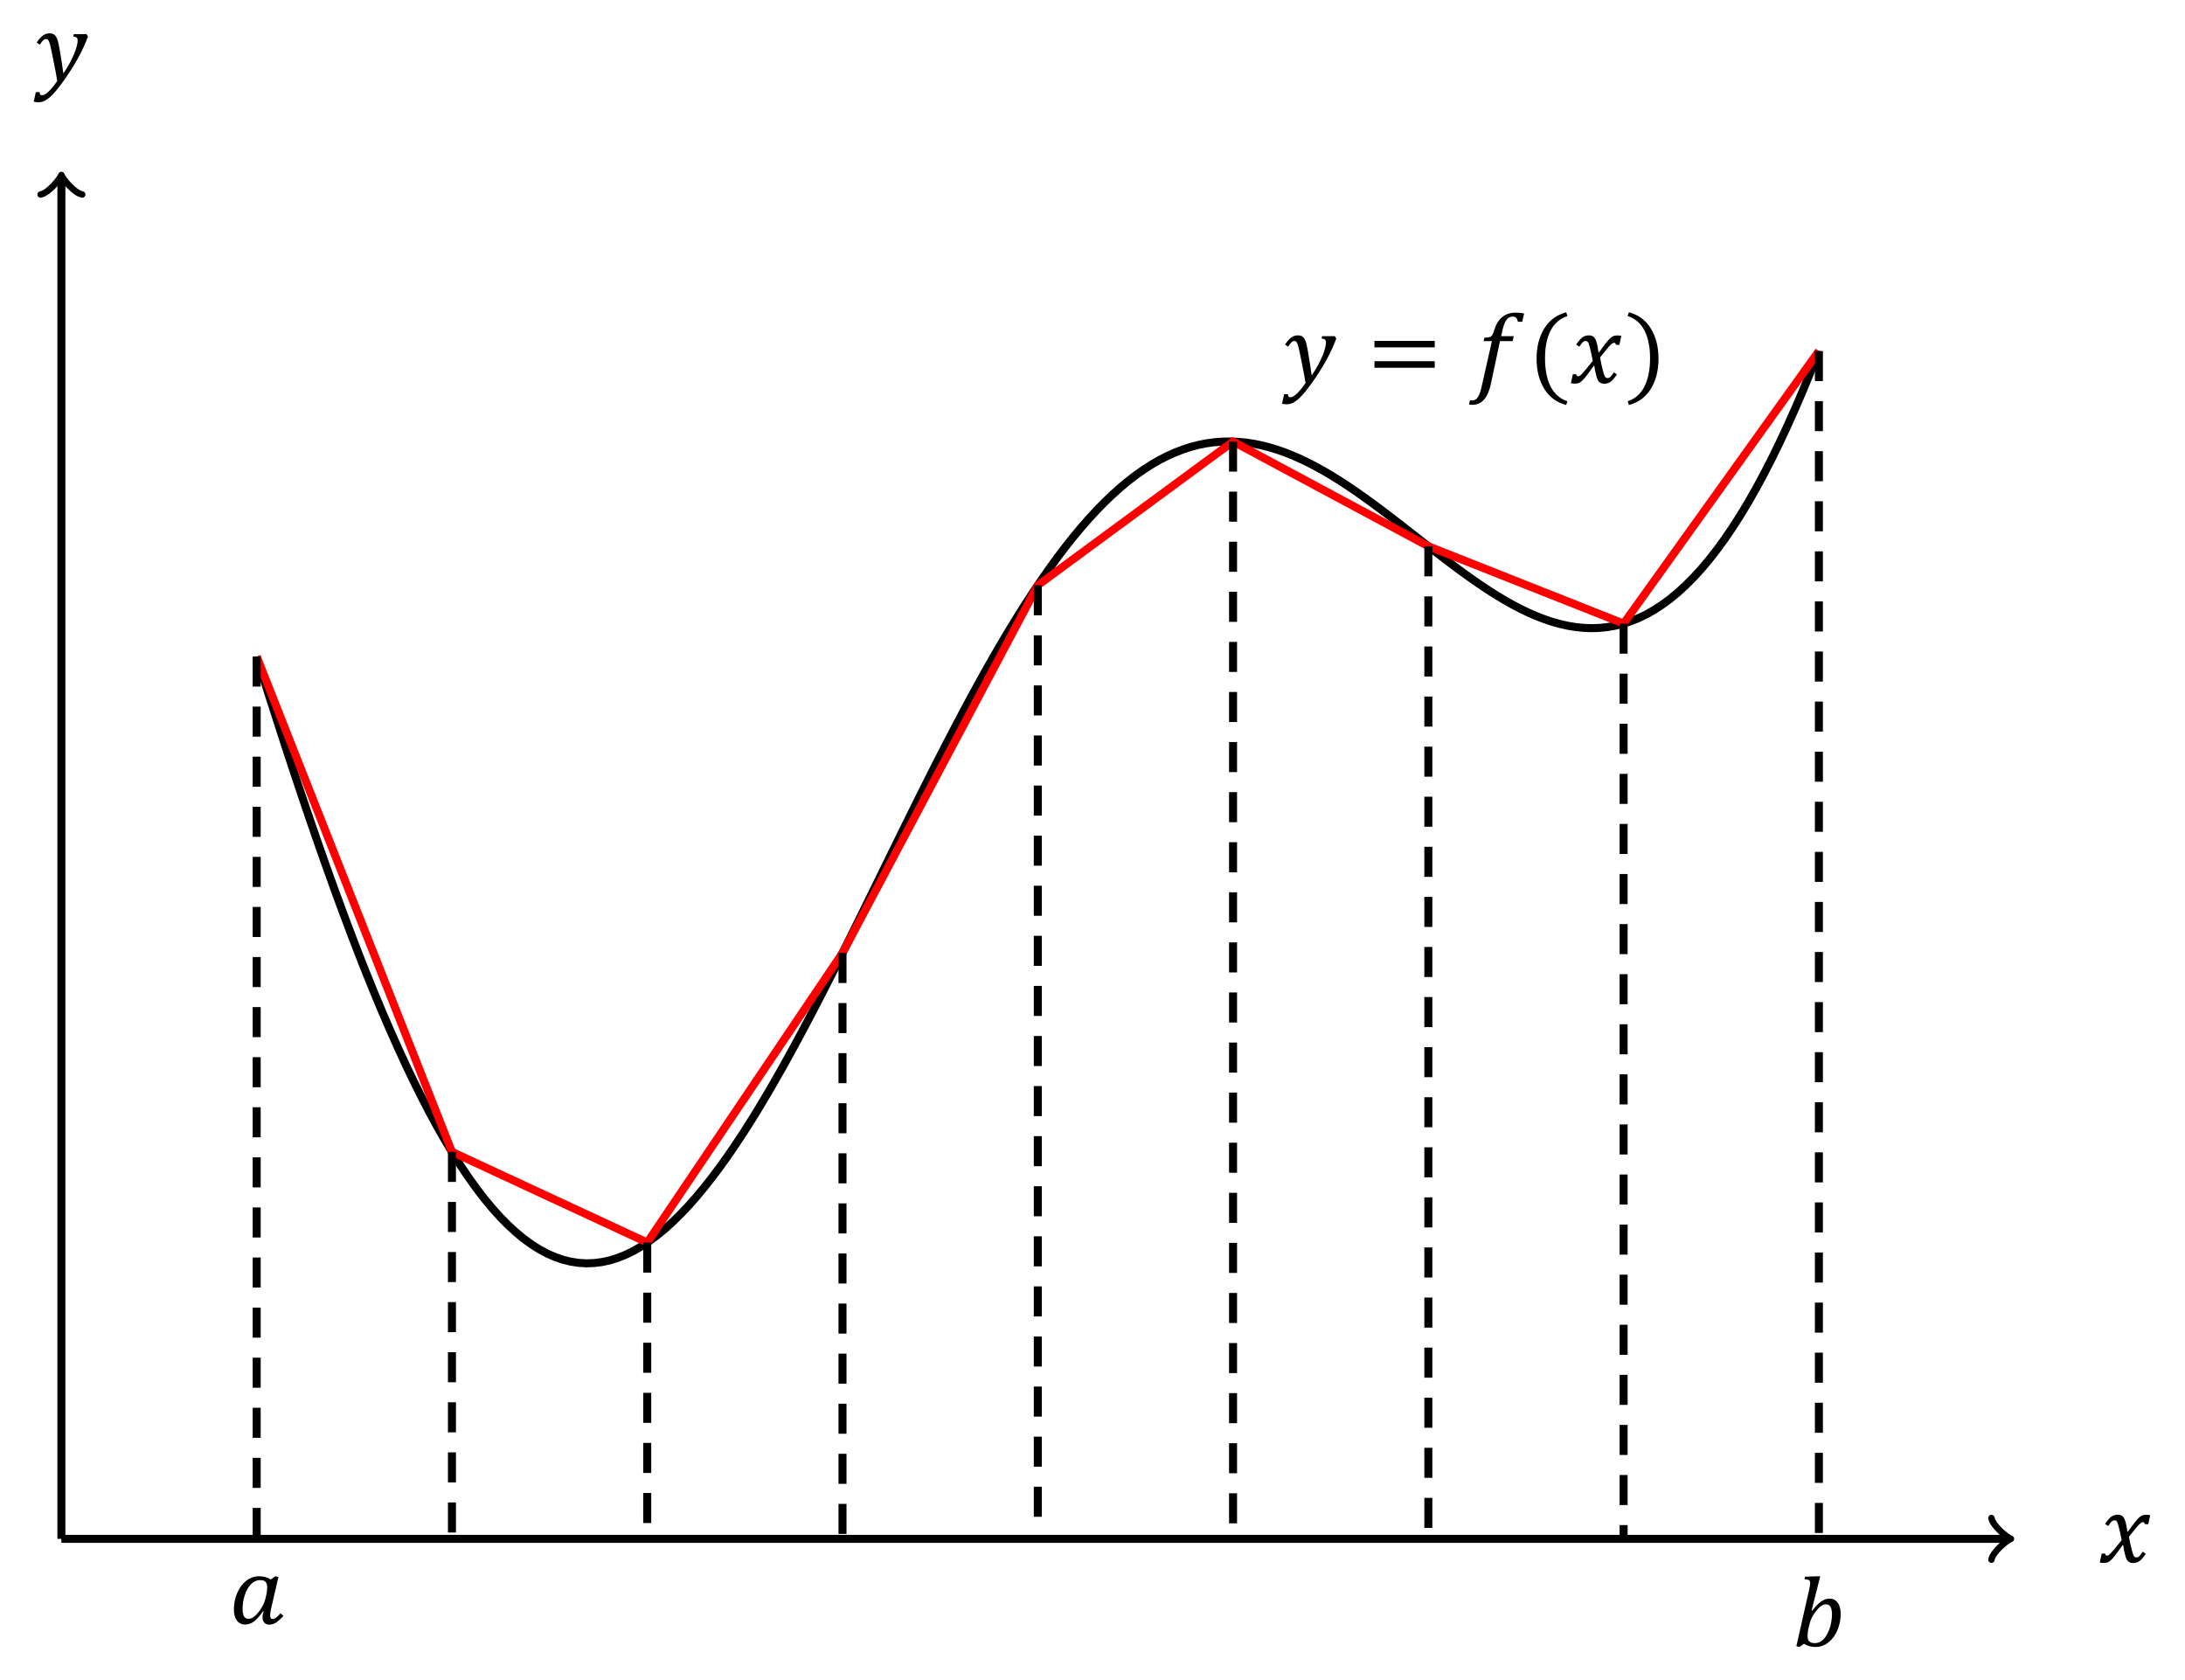 <?xml version="1.0" encoding="UTF-8"?>
<svg xmlns="http://www.w3.org/2000/svg" xmlns:xlink="http://www.w3.org/1999/xlink" width="380.41pt" height="292.516pt" viewBox="0 0 380.41 292.516" version="1.1">
<defs>
<g>
<symbol overflow="visible" id="glyph0-0">
<path style="stroke:none;" d="M 4.828 -4.141 L 4.828 -4.328 C 4.828 -4.453 4.832 -4.566 4.844 -4.672 C 4.863 -4.785 4.906 -4.898 4.969 -5.016 C 5.031 -5.129 5.117 -5.258 5.234 -5.406 C 5.359 -5.562 5.523 -5.754 5.734 -5.984 C 5.859 -6.117 5.973 -6.254 6.078 -6.391 C 6.191 -6.523 6.285 -6.664 6.359 -6.812 C 6.441 -6.957 6.504 -7.109 6.547 -7.266 C 6.586 -7.43 6.609 -7.613 6.609 -7.812 C 6.609 -8.238 6.516 -8.566 6.328 -8.797 C 6.141 -9.023 5.875 -9.141 5.531 -9.141 C 5.344 -9.141 5.18 -9.109 5.047 -9.047 C 4.91 -8.992 4.789 -8.914 4.688 -8.812 C 4.582 -8.719 4.492 -8.598 4.422 -8.453 C 4.359 -8.305 4.301 -8.148 4.25 -7.984 L 3.438 -7.984 L 3.438 -9.094 C 3.77 -9.258 4.129 -9.406 4.516 -9.531 C 4.91 -9.664 5.297 -9.734 5.672 -9.734 C 6.078 -9.734 6.422 -9.691 6.703 -9.609 C 6.984 -9.535 7.207 -9.426 7.375 -9.281 C 7.551 -9.133 7.68 -8.961 7.766 -8.766 C 7.848 -8.566 7.891 -8.348 7.891 -8.109 C 7.891 -7.898 7.863 -7.707 7.812 -7.531 C 7.77 -7.352 7.695 -7.176 7.594 -7 C 7.5 -6.832 7.363 -6.645 7.188 -6.438 C 7.02 -6.238 6.812 -6.016 6.562 -5.766 C 6.383 -5.578 6.238 -5.422 6.125 -5.297 C 6.02 -5.172 5.938 -5.051 5.875 -4.938 C 5.82 -4.832 5.785 -4.723 5.766 -4.609 C 5.742 -4.492 5.734 -4.359 5.734 -4.203 L 5.734 -4.141 Z M 5.891 -3.203 L 5.891 -1.844 L 4.656 -1.844 L 4.656 -3.203 Z M 8.984 -0.797 L 8.984 -10.828 L 2.5 -10.828 L 2.5 -0.797 Z M 9.859 -11.609 L 9.859 0 L 1.625 0 L 1.625 -11.609 Z M 9.859 -11.609 "/>
</symbol>
<symbol overflow="visible" id="glyph0-1">
<path style="stroke:none;" d="M 4.156 0.016 C 4 -0.973 3.773 -2.172 3.484 -3.578 C 3.191 -5.078 2.992 -6.004 2.891 -6.359 C 2.773 -6.785 2.648 -7.062 2.516 -7.188 C 2.441 -7.258 2.344 -7.297 2.219 -7.297 C 2.039 -7.297 1.867 -7.223 1.703 -7.078 C 1.547 -6.93 1.352 -6.676 1.125 -6.312 L 0.578 -6.672 C 0.961 -7.254 1.328 -7.664 1.672 -7.906 C 2.016 -8.156 2.395 -8.281 2.812 -8.281 C 3.039 -8.281 3.238 -8.25 3.406 -8.188 C 3.52 -8.133 3.633 -8.055 3.75 -7.953 C 3.863 -7.848 3.961 -7.703 4.047 -7.516 C 4.141 -7.328 4.219 -7.117 4.281 -6.891 C 4.344 -6.66 4.414 -6.328 4.5 -5.891 C 4.633 -5.148 4.766 -4.375 4.891 -3.562 C 5.016 -2.758 5.125 -2.008 5.219 -1.312 C 5.77 -2.113 6.234 -2.895 6.609 -3.656 C 6.992 -4.414 7.27 -5.078 7.438 -5.641 C 7.613 -6.203 7.703 -6.656 7.703 -7 C 7.703 -7.27 7.645 -7.453 7.531 -7.547 C 7.414 -7.648 7.223 -7.707 6.953 -7.719 L 7.031 -8.141 L 9.266 -8.141 L 9.5 -7.719 C 9.07 -6.531 8.488 -5.266 7.75 -3.922 C 7.02 -2.609 6.188 -1.297 5.25 0.016 C 4.352 1.254 3.609 2.148 3.016 2.703 C 2.598 3.086 2.195 3.363 1.812 3.531 C 1.508 3.656 1.18 3.719 0.828 3.719 C 0.711 3.719 0.578 3.707 0.422 3.688 C 0.266 3.664 0.145 3.641 0.062 3.609 L 0.422 1.953 L 1.094 1.953 C 1.094 2.316 1.219 2.5 1.469 2.5 C 1.801 2.5 2.188 2.289 2.625 1.875 C 3.062 1.469 3.57 0.848 4.156 0.016 Z M 4.156 0.016 "/>
</symbol>
<symbol overflow="visible" id="glyph0-2">
<path style="stroke:none;" d="M 1.266 -6.188 L 1.266 -7.312 L 11.766 -7.312 L 11.766 -6.188 Z M 1.266 -2.641 L 1.266 -3.781 L 11.766 -3.781 L 11.766 -2.641 Z M 12.109 -4.984 Z M 12.109 -4.984 "/>
</symbol>
<symbol overflow="visible" id="glyph0-3">
<path style="stroke:none;" d="M 3.672 0.141 C 3.41 1.379 3.008 2.301 2.469 2.906 C 1.926 3.508 1.25 3.812 0.438 3.812 C 0.195 3.812 0.008 3.797 -0.125 3.766 L 0.016 3.016 C 0.078 3.035 0.211 3.047 0.422 3.047 C 0.672 3.047 0.883 2.977 1.062 2.844 C 1.25 2.707 1.422 2.477 1.578 2.156 C 1.734 1.832 1.879 1.383 2.016 0.812 L 3.844 -7.281 L 2.406 -7.281 L 2.531 -7.875 C 2.906 -7.895 3.176 -7.922 3.344 -7.953 C 3.52 -7.992 3.648 -8.055 3.734 -8.141 C 3.828 -8.223 3.906 -8.328 3.969 -8.453 C 4.039 -8.578 4.129 -8.812 4.234 -9.156 C 4.535 -10.176 5 -10.941 5.625 -11.453 C 6.25 -11.973 7.047 -12.234 8.016 -12.234 C 8.578 -12.234 9.055 -12.188 9.453 -12.094 L 9.125 -10.641 L 8.375 -10.641 C 8.301 -10.961 8.195 -11.191 8.062 -11.328 C 7.938 -11.473 7.75 -11.547 7.5 -11.547 C 7.176 -11.547 6.898 -11.457 6.672 -11.281 C 6.453 -11.102 6.258 -10.836 6.094 -10.484 C 5.938 -10.141 5.789 -9.664 5.656 -9.062 L 5.453 -8.141 L 7.641 -8.141 L 7.453 -7.281 L 5.25 -7.281 Z M 3.672 0.141 "/>
</symbol>
<symbol overflow="visible" id="glyph0-4">
<path style="stroke:none;" d="M 3 -4.312 C 3 -2.32 3.316 -0.688 3.953 0.594 C 4.598 1.883 5.578 2.75 6.891 3.188 L 6.688 3.844 C 5.02 3.406 3.742 2.461 2.859 1.016 C 1.973 -0.422 1.531 -2.164 1.531 -4.219 C 1.531 -6.27 1.973 -8.02 2.859 -9.469 C 3.754 -10.914 5.031 -11.859 6.688 -12.297 L 6.906 -11.641 C 5.582 -11.203 4.598 -10.348 3.953 -9.078 C 3.316 -7.816 3 -6.227 3 -4.312 Z M 3 -4.312 "/>
</symbol>
<symbol overflow="visible" id="glyph0-5">
<path style="stroke:none;" d="M 4.062 -3.844 C 3.977 -4.289 3.891 -4.723 3.797 -5.141 C 3.703 -5.555 3.609 -5.941 3.516 -6.297 C 3.422 -6.66 3.344 -6.895 3.281 -7 C 3.219 -7.113 3.148 -7.191 3.078 -7.234 C 3.004 -7.273 2.914 -7.297 2.812 -7.297 C 2.688 -7.297 2.578 -7.27 2.484 -7.219 C 2.391 -7.164 2.285 -7.07 2.172 -6.938 C 2.055 -6.801 1.906 -6.594 1.719 -6.312 L 1.172 -6.672 C 1.523 -7.211 1.863 -7.613 2.188 -7.875 C 2.52 -8.145 2.91 -8.281 3.359 -8.281 C 3.535 -8.281 3.691 -8.258 3.828 -8.219 C 3.961 -8.188 4.078 -8.129 4.172 -8.047 C 4.273 -7.961 4.367 -7.852 4.453 -7.719 C 4.535 -7.594 4.613 -7.414 4.688 -7.188 C 4.758 -6.969 4.828 -6.691 4.891 -6.359 C 4.953 -6.023 5.008 -5.68 5.062 -5.328 L 5.156 -5.328 C 5.695 -6.086 6.109 -6.645 6.391 -7 C 6.672 -7.352 6.906 -7.613 7.094 -7.781 C 7.289 -7.957 7.477 -8.082 7.656 -8.156 C 7.832 -8.227 8.07 -8.266 8.375 -8.266 C 8.633 -8.266 8.852 -8.234 9.031 -8.172 L 8.688 -6.625 L 8.094 -6.625 C 8.051 -6.863 7.953 -6.984 7.797 -6.984 C 7.742 -6.984 7.688 -6.973 7.625 -6.953 C 7.57 -6.941 7.504 -6.906 7.422 -6.844 C 7.336 -6.789 7.211 -6.68 7.047 -6.516 C 6.891 -6.348 6.711 -6.145 6.516 -5.906 C 6.316 -5.664 6.113 -5.414 5.906 -5.156 L 5.328 -4.438 C 5.43 -3.895 5.523 -3.422 5.609 -3.016 C 5.703 -2.617 5.785 -2.289 5.859 -2.031 C 5.93 -1.77 5.992 -1.562 6.047 -1.406 C 6.098 -1.25 6.156 -1.129 6.219 -1.047 C 6.281 -0.973 6.344 -0.922 6.406 -0.891 C 6.477 -0.859 6.555 -0.844 6.641 -0.844 C 6.797 -0.844 6.945 -0.898 7.094 -1.016 C 7.238 -1.141 7.445 -1.414 7.719 -1.844 L 8.266 -1.469 C 7.867 -0.883 7.508 -0.469 7.188 -0.219 C 6.863 0.02 6.484 0.141 6.047 0.141 C 5.797 0.141 5.586 0.094 5.422 0 C 5.254 -0.082 5.109 -0.219 4.984 -0.406 C 4.859 -0.602 4.75 -0.906 4.656 -1.312 C 4.477 -2.039 4.367 -2.598 4.328 -2.984 L 4.234 -2.984 C 3.641 -2.141 3.191 -1.531 2.891 -1.156 C 2.598 -0.789 2.359 -0.52 2.172 -0.344 C 1.984 -0.164 1.801 -0.047 1.625 0.016 C 1.445 0.086 1.207 0.125 0.906 0.125 C 0.645 0.125 0.426 0.094 0.25 0.031 L 0.594 -1.516 L 1.188 -1.516 C 1.227 -1.273 1.328 -1.156 1.484 -1.156 C 1.566 -1.156 1.648 -1.176 1.734 -1.219 C 1.828 -1.258 1.953 -1.359 2.109 -1.516 C 2.273 -1.68 2.504 -1.938 2.797 -2.281 C 3.086 -2.633 3.508 -3.156 4.062 -3.844 Z M 4.062 -3.844 "/>
</symbol>
<symbol overflow="visible" id="glyph0-6">
<path style="stroke:none;" d="M 4.234 -4.312 C 4.234 -6.227 3.914 -7.816 3.281 -9.078 C 2.645 -10.348 1.66 -11.203 0.328 -11.641 L 0.547 -12.297 C 2.211 -11.859 3.488 -10.914 4.375 -9.469 C 5.258 -8.02 5.703 -6.27 5.703 -4.219 C 5.703 -2.164 5.258 -0.422 4.375 1.016 C 3.488 2.461 2.211 3.406 0.547 3.844 L 0.344 3.188 C 1.656 2.75 2.629 1.883 3.266 0.594 C 3.91 -0.688 4.234 -2.32 4.234 -4.312 Z M 4.234 -4.312 "/>
</symbol>
<symbol overflow="visible" id="glyph0-7">
<path style="stroke:none;" d="M 7.312 -7.719 L 8.094 -8.281 L 8.641 -8.141 L 7.391 -2.75 C 7.266 -2.207 7.203 -1.785 7.203 -1.484 C 7.203 -1.266 7.238 -1.102 7.312 -1 C 7.383 -0.895 7.5 -0.844 7.656 -0.844 C 7.832 -0.844 8.016 -0.91 8.203 -1.047 C 8.398 -1.191 8.676 -1.457 9.031 -1.844 L 9.516 -1.375 C 9.004 -0.82 8.566 -0.43 8.203 -0.203 C 7.836 0.023 7.445 0.141 7.031 0.141 C 6.676 0.141 6.395 0.023 6.188 -0.203 C 5.977 -0.441 5.875 -0.754 5.875 -1.141 C 5.875 -1.453 5.941 -1.785 6.078 -2.141 L 5.953 -2.172 C 5.41 -1.379 4.895 -0.797 4.406 -0.422 C 3.914 -0.055 3.398 0.125 2.859 0.125 C 2.234 0.125 1.75 -0.109 1.406 -0.578 C 1.062 -1.047 0.891 -1.707 0.891 -2.562 C 0.891 -3.539 1.082 -4.477 1.469 -5.375 C 1.852 -6.27 2.379 -6.977 3.047 -7.5 C 3.711 -8.02 4.457 -8.281 5.281 -8.281 C 5.656 -8.281 6 -8.238 6.312 -8.156 C 6.633 -8.07 6.969 -7.926 7.312 -7.719 Z M 6.562 -5.188 C 6.613 -5.414 6.645 -5.613 6.656 -5.781 C 6.676 -5.957 6.688 -6.145 6.688 -6.344 C 6.688 -6.781 6.594 -7.098 6.406 -7.297 C 6.219 -7.504 5.898 -7.609 5.453 -7.609 C 4.867 -7.609 4.344 -7.375 3.875 -6.906 C 3.414 -6.438 3.055 -5.805 2.797 -5.016 C 2.535 -4.223 2.406 -3.43 2.406 -2.641 C 2.406 -2.047 2.484 -1.602 2.641 -1.312 C 2.805 -1.02 3.078 -0.875 3.453 -0.875 C 3.828 -0.875 4.191 -1.035 4.547 -1.359 C 4.91 -1.68 5.285 -2.141 5.672 -2.734 C 6.055 -3.336 6.328 -4.031 6.484 -4.812 Z M 6.562 -5.188 "/>
</symbol>
<symbol overflow="visible" id="glyph0-8">
<path style="stroke:none;" d="M 2.109 -0.422 L 1.328 0.141 L 0.781 0 L 2.984 -9.734 C 3.117 -10.305 3.188 -10.723 3.188 -10.984 C 3.188 -11.223 3.113 -11.391 2.969 -11.484 C 2.82 -11.586 2.562 -11.645 2.188 -11.656 L 2.297 -12.094 L 4.438 -12.172 L 4.938 -12.172 L 3.438 -6.219 L 3.547 -6.188 C 4.098 -6.914 4.613 -7.445 5.094 -7.781 C 5.582 -8.113 6.066 -8.281 6.547 -8.281 C 7.16 -8.281 7.641 -8.039 7.984 -7.562 C 8.328 -7.094 8.5 -6.43 8.5 -5.578 C 8.5 -4.641 8.312 -3.719 7.938 -2.812 C 7.562 -1.906 7.035 -1.188 6.359 -0.656 C 5.691 -0.125 4.945 0.141 4.125 0.141 C 3.363 0.141 2.691 -0.047 2.109 -0.422 Z M 2.859 -2.969 C 2.773 -2.562 2.734 -2.176 2.734 -1.812 C 2.734 -1.352 2.832 -1.023 3.031 -0.828 C 3.227 -0.629 3.551 -0.531 4 -0.531 C 4.227 -0.531 4.445 -0.566 4.656 -0.641 C 4.875 -0.723 5.094 -0.852 5.312 -1.031 C 5.531 -1.207 5.734 -1.438 5.922 -1.719 C 6.117 -2.008 6.301 -2.363 6.469 -2.781 C 6.633 -3.207 6.758 -3.66 6.844 -4.141 C 6.938 -4.617 6.984 -5.078 6.984 -5.516 C 6.984 -6.098 6.898 -6.535 6.734 -6.828 C 6.566 -7.129 6.301 -7.281 5.938 -7.281 C 5.664 -7.281 5.395 -7.191 5.125 -7.016 C 4.863 -6.848 4.57 -6.562 4.25 -6.156 C 3.926 -5.758 3.66 -5.348 3.453 -4.922 C 3.254 -4.504 3.082 -3.973 2.938 -3.328 Z M 2.859 -2.969 "/>
</symbol>
</g>
</defs>
<g id="surface1">
<path style="fill:none;stroke-width:0.797;stroke-linecap:butt;stroke-linejoin:miter;stroke:rgb(0%,0%,0%);stroke-opacity:1;stroke-miterlimit:10;" d="M -0.001 -0 L 193.566 -0 " transform="matrix(1.75,0,0,-1.75,10.689,267.887)"/>
<path style="fill:none;stroke-width:0.638;stroke-linecap:round;stroke-linejoin:round;stroke:rgb(0%,0%,0%);stroke-opacity:1;stroke-miterlimit:10;" d="M -1.554 2.071 C -1.424 1.295 -0 0.129 0.388 -0 C -0 -0.13 -1.424 -1.295 -1.554 -2.072 " transform="matrix(1.75,0,0,-1.75,349.43,267.887)"/>
<path style="fill:none;stroke-width:0.797;stroke-linecap:butt;stroke-linejoin:miter;stroke:rgb(0%,0%,0%);stroke-opacity:1;stroke-miterlimit:10;" d="M -0.001 -0 L -0.001 135.283 " transform="matrix(1.75,0,0,-1.75,10.689,267.887)"/>
<path style="fill:none;stroke-width:0.638;stroke-linecap:round;stroke-linejoin:round;stroke:rgb(0%,0%,0%);stroke-opacity:1;stroke-miterlimit:10;" d="M -1.554 2.072 C -1.425 1.296 -0.001 0.13 0.388 0.001 C -0.001 -0.129 -1.425 -1.296 -1.554 -2.073 " transform="matrix(0,-1.75,-1.75,0,10.689,31.139)"/>
<path style="fill:none;stroke-width:0.797;stroke-linecap:butt;stroke-linejoin:miter;stroke:rgb(0%,0%,0%);stroke-opacity:1;stroke-miterlimit:10;" d="M 19.428 87.768 L 20.209 85.297 L 20.99 82.848 L 21.771 80.426 L 22.55 78.031 L 23.332 75.67 L 24.113 73.341 L 24.894 71.049 L 25.675 68.795 L 26.457 66.582 L 27.238 64.411 L 28.019 62.286 L 28.8 60.207 L 29.579 58.178 L 30.361 56.201 L 31.142 54.274 L 31.923 52.406 L 32.705 50.594 L 33.486 48.839 L 34.267 47.145 L 35.048 45.513 L 35.83 43.946 L 36.609 42.442 L 37.39 41.004 L 38.171 39.636 L 38.952 38.335 L 39.734 37.105 L 40.515 35.944 L 41.296 34.855 L 42.077 33.839 L 42.859 32.895 L 43.638 32.027 L 44.419 31.232 L 45.2 30.511 L 45.981 29.866 L 46.763 29.297 L 47.544 28.801 L 48.325 28.382 L 49.106 28.038 L 49.888 27.77 L 50.667 27.576 L 51.448 27.455 L 52.229 27.408 L 53.01 27.437 L 53.792 27.536 L 54.573 27.707 L 55.354 27.951 L 56.135 28.263 L 56.917 28.643 L 57.696 29.091 L 58.477 29.607 L 59.258 30.187 L 60.039 30.83 L 60.821 31.538 L 61.602 32.303 L 62.383 33.129 L 63.164 34.011 L 63.943 34.949 L 64.725 35.94 L 65.506 36.982 L 66.287 38.074 L 67.068 39.214 L 67.85 40.399 L 68.631 41.627 L 69.412 42.895 L 70.193 44.203 L 70.972 45.545 L 71.754 46.922 L 72.535 48.332 L 73.316 49.77 L 74.097 51.234 L 74.879 52.723 L 75.66 54.232 L 76.441 55.763 L 77.222 57.308 L 78.001 58.868 L 78.783 60.44 L 79.564 62.022 L 80.345 63.609 L 81.126 65.201 L 81.908 66.795 L 82.689 68.386 L 83.47 69.975 L 84.251 71.558 L 85.03 73.134 L 85.812 74.699 L 86.593 76.25 L 87.374 77.786 L 88.155 79.306 L 88.937 80.803 L 89.718 82.281 L 90.499 83.736 L 91.28 85.165 L 92.059 86.565 L 92.841 87.935 L 93.622 89.274 L 94.403 90.58 L 95.184 91.85 L 95.966 93.085 L 96.747 94.279 L 97.528 95.435 L 98.309 96.551 L 99.088 97.625 L 99.87 98.654 L 100.651 99.641 L 101.432 100.578 L 102.213 101.473 L 102.995 102.319 L 103.776 103.116 L 104.557 103.866 L 105.338 104.567 L 106.117 105.216 L 106.899 105.819 L 107.68 106.368 L 108.461 106.87 L 109.242 107.319 L 110.024 107.721 L 110.805 108.071 L 111.586 108.37 L 112.367 108.623 L 113.146 108.826 L 113.928 108.98 L 114.709 109.087 L 115.49 109.147 L 116.271 109.161 L 117.053 109.129 L 117.834 109.056 L 118.615 108.937 L 119.396 108.779 L 120.175 108.58 L 120.957 108.344 L 121.738 108.069 L 122.519 107.759 L 123.3 107.413 L 124.082 107.036 L 124.863 106.629 L 125.644 106.194 L 126.425 105.732 L 127.204 105.245 L 127.986 104.734 L 128.767 104.205 L 129.548 103.656 L 130.329 103.091 L 131.111 102.513 L 131.892 101.924 L 132.673 101.326 L 133.454 100.721 L 134.234 100.109 L 135.796 98.886 L 136.577 98.279 L 137.359 97.676 L 138.14 97.082 L 138.921 96.498 L 139.702 95.928 L 140.484 95.373 L 141.263 94.837 L 142.044 94.319 L 142.825 93.826 L 143.606 93.359 L 144.388 92.92 L 145.169 92.511 L 145.95 92.136 L 146.731 91.795 L 147.513 91.493 L 148.292 91.23 L 149.073 91.009 L 149.854 90.832 L 150.635 90.703 L 151.417 90.623 L 152.198 90.591 L 152.979 90.614 L 153.76 90.692 L 154.542 90.826 L 155.321 91.016 L 156.102 91.268 L 156.883 91.58 L 157.664 91.955 L 158.446 92.397 L 159.227 92.904 L 160.008 93.475 L 160.789 94.118 L 161.571 94.83 L 162.35 95.611 L 163.131 96.464 L 163.912 97.388 L 164.693 98.388 L 165.475 99.46 L 166.256 100.605 L 167.037 101.826 L 167.818 103.123 L 168.6 104.493 L 169.379 105.94 L 170.16 107.46 L 170.941 109.058 L 171.722 110.73 L 172.504 112.475 L 173.285 114.297 L 174.066 116.192 L 174.847 118.161 " transform="matrix(1.75,0,0,-1.75,10.689,267.887)"/>
<g style="fill:rgb(0%,0%,0%);fill-opacity:1;">
  <use xlink:href="#glyph0-1" x="223.144" y="66.661"/>
</g>
<g style="fill:rgb(0%,0%,0%);fill-opacity:1;">
  <use xlink:href="#glyph0-2" x="238.026" y="66.661"/>
</g>
<g style="fill:rgb(0%,0%,0%);fill-opacity:1;">
  <use xlink:href="#glyph0-3" x="255.899" y="66.661"/>
</g>
<g style="fill:rgb(0%,0%,0%);fill-opacity:1;">
  <use xlink:href="#glyph0-4" x="265.99" y="66.661"/>
</g>
<g style="fill:rgb(0%,0%,0%);fill-opacity:1;">
  <use xlink:href="#glyph0-5" x="273.243" y="66.661"/>
</g>
<g style="fill:rgb(0%,0%,0%);fill-opacity:1;">
  <use xlink:href="#glyph0-6" x="283.044" y="66.661"/>
</g>
<path style="fill:none;stroke-width:0.797;stroke-linecap:butt;stroke-linejoin:miter;stroke:rgb(100%,0%,0%);stroke-opacity:1;stroke-miterlimit:10;" d="M 19.428 87.77 L 38.854 38.495 L 58.283 29.473 L 77.709 58.281 L 97.138 94.861 L 116.564 109.154 L 135.992 98.734 L 155.419 91.045 L 174.847 118.161 " transform="matrix(1.75,0,0,-1.75,10.689,267.887)"/>
<path style="fill:none;stroke-width:0.797;stroke-linecap:butt;stroke-linejoin:miter;stroke:rgb(0%,0%,0%);stroke-opacity:1;stroke-dasharray:2.989,1.993;stroke-miterlimit:10;" d="M 19.428 87.77 L 19.428 -0 " transform="matrix(1.75,0,0,-1.75,10.689,267.887)"/>
<g style="fill:rgb(0%,0%,0%);fill-opacity:1;">
  <use xlink:href="#glyph0-7" x="39.83" y="282.679"/>
</g>
<path style="fill:none;stroke-width:0.797;stroke-linecap:butt;stroke-linejoin:miter;stroke:rgb(0%,0%,0%);stroke-opacity:1;stroke-dasharray:2.989,1.993;stroke-miterlimit:10;" d="M 38.854 38.495 L 38.854 -0 " transform="matrix(1.75,0,0,-1.75,10.689,267.887)"/>
<path style="fill:none;stroke-width:0.797;stroke-linecap:butt;stroke-linejoin:miter;stroke:rgb(0%,0%,0%);stroke-opacity:1;stroke-dasharray:2.989,1.993;stroke-miterlimit:10;" d="M 58.283 29.473 L 58.283 -0 " transform="matrix(1.75,0,0,-1.75,10.689,267.887)"/>
<path style="fill:none;stroke-width:0.797;stroke-linecap:butt;stroke-linejoin:miter;stroke:rgb(0%,0%,0%);stroke-opacity:1;stroke-dasharray:2.989,1.993;stroke-miterlimit:10;" d="M 77.709 58.281 L 77.709 -0 " transform="matrix(1.75,0,0,-1.75,10.689,267.887)"/>
<path style="fill:none;stroke-width:0.797;stroke-linecap:butt;stroke-linejoin:miter;stroke:rgb(0%,0%,0%);stroke-opacity:1;stroke-dasharray:2.989,1.993;stroke-miterlimit:10;" d="M 97.138 94.861 L 97.138 -0 " transform="matrix(1.75,0,0,-1.75,10.689,267.887)"/>
<path style="fill:none;stroke-width:0.797;stroke-linecap:butt;stroke-linejoin:miter;stroke:rgb(0%,0%,0%);stroke-opacity:1;stroke-dasharray:2.989,1.993;stroke-miterlimit:10;" d="M 116.564 109.154 L 116.564 -0 " transform="matrix(1.75,0,0,-1.75,10.689,267.887)"/>
<path style="fill:none;stroke-width:0.797;stroke-linecap:butt;stroke-linejoin:miter;stroke:rgb(0%,0%,0%);stroke-opacity:1;stroke-dasharray:2.989,1.993;stroke-miterlimit:10;" d="M 135.992 98.734 L 135.992 -0 " transform="matrix(1.75,0,0,-1.75,10.689,267.887)"/>
<path style="fill:none;stroke-width:0.797;stroke-linecap:butt;stroke-linejoin:miter;stroke:rgb(0%,0%,0%);stroke-opacity:1;stroke-dasharray:2.989,1.993;stroke-miterlimit:10;" d="M 155.419 91.045 L 155.419 -0 " transform="matrix(1.75,0,0,-1.75,10.689,267.887)"/>
<path style="fill:none;stroke-width:0.797;stroke-linecap:butt;stroke-linejoin:miter;stroke:rgb(0%,0%,0%);stroke-opacity:1;stroke-dasharray:2.989,1.993;stroke-miterlimit:10;" d="M 174.847 118.161 L 174.847 -0 " transform="matrix(1.75,0,0,-1.75,10.689,267.887)"/>
<g style="fill:rgb(0%,0%,0%);fill-opacity:1;">
  <use xlink:href="#glyph0-8" x="311.967" y="286.57"/>
</g>
<g style="fill:rgb(0%,0%,0%);fill-opacity:1;">
  <use xlink:href="#glyph0-5" x="365.32" y="271.961"/>
</g>
<g style="fill:rgb(0%,0%,0%);fill-opacity:1;">
  <use xlink:href="#glyph0-1" x="5.812" y="14.086"/>
</g>
</g>
</svg>
